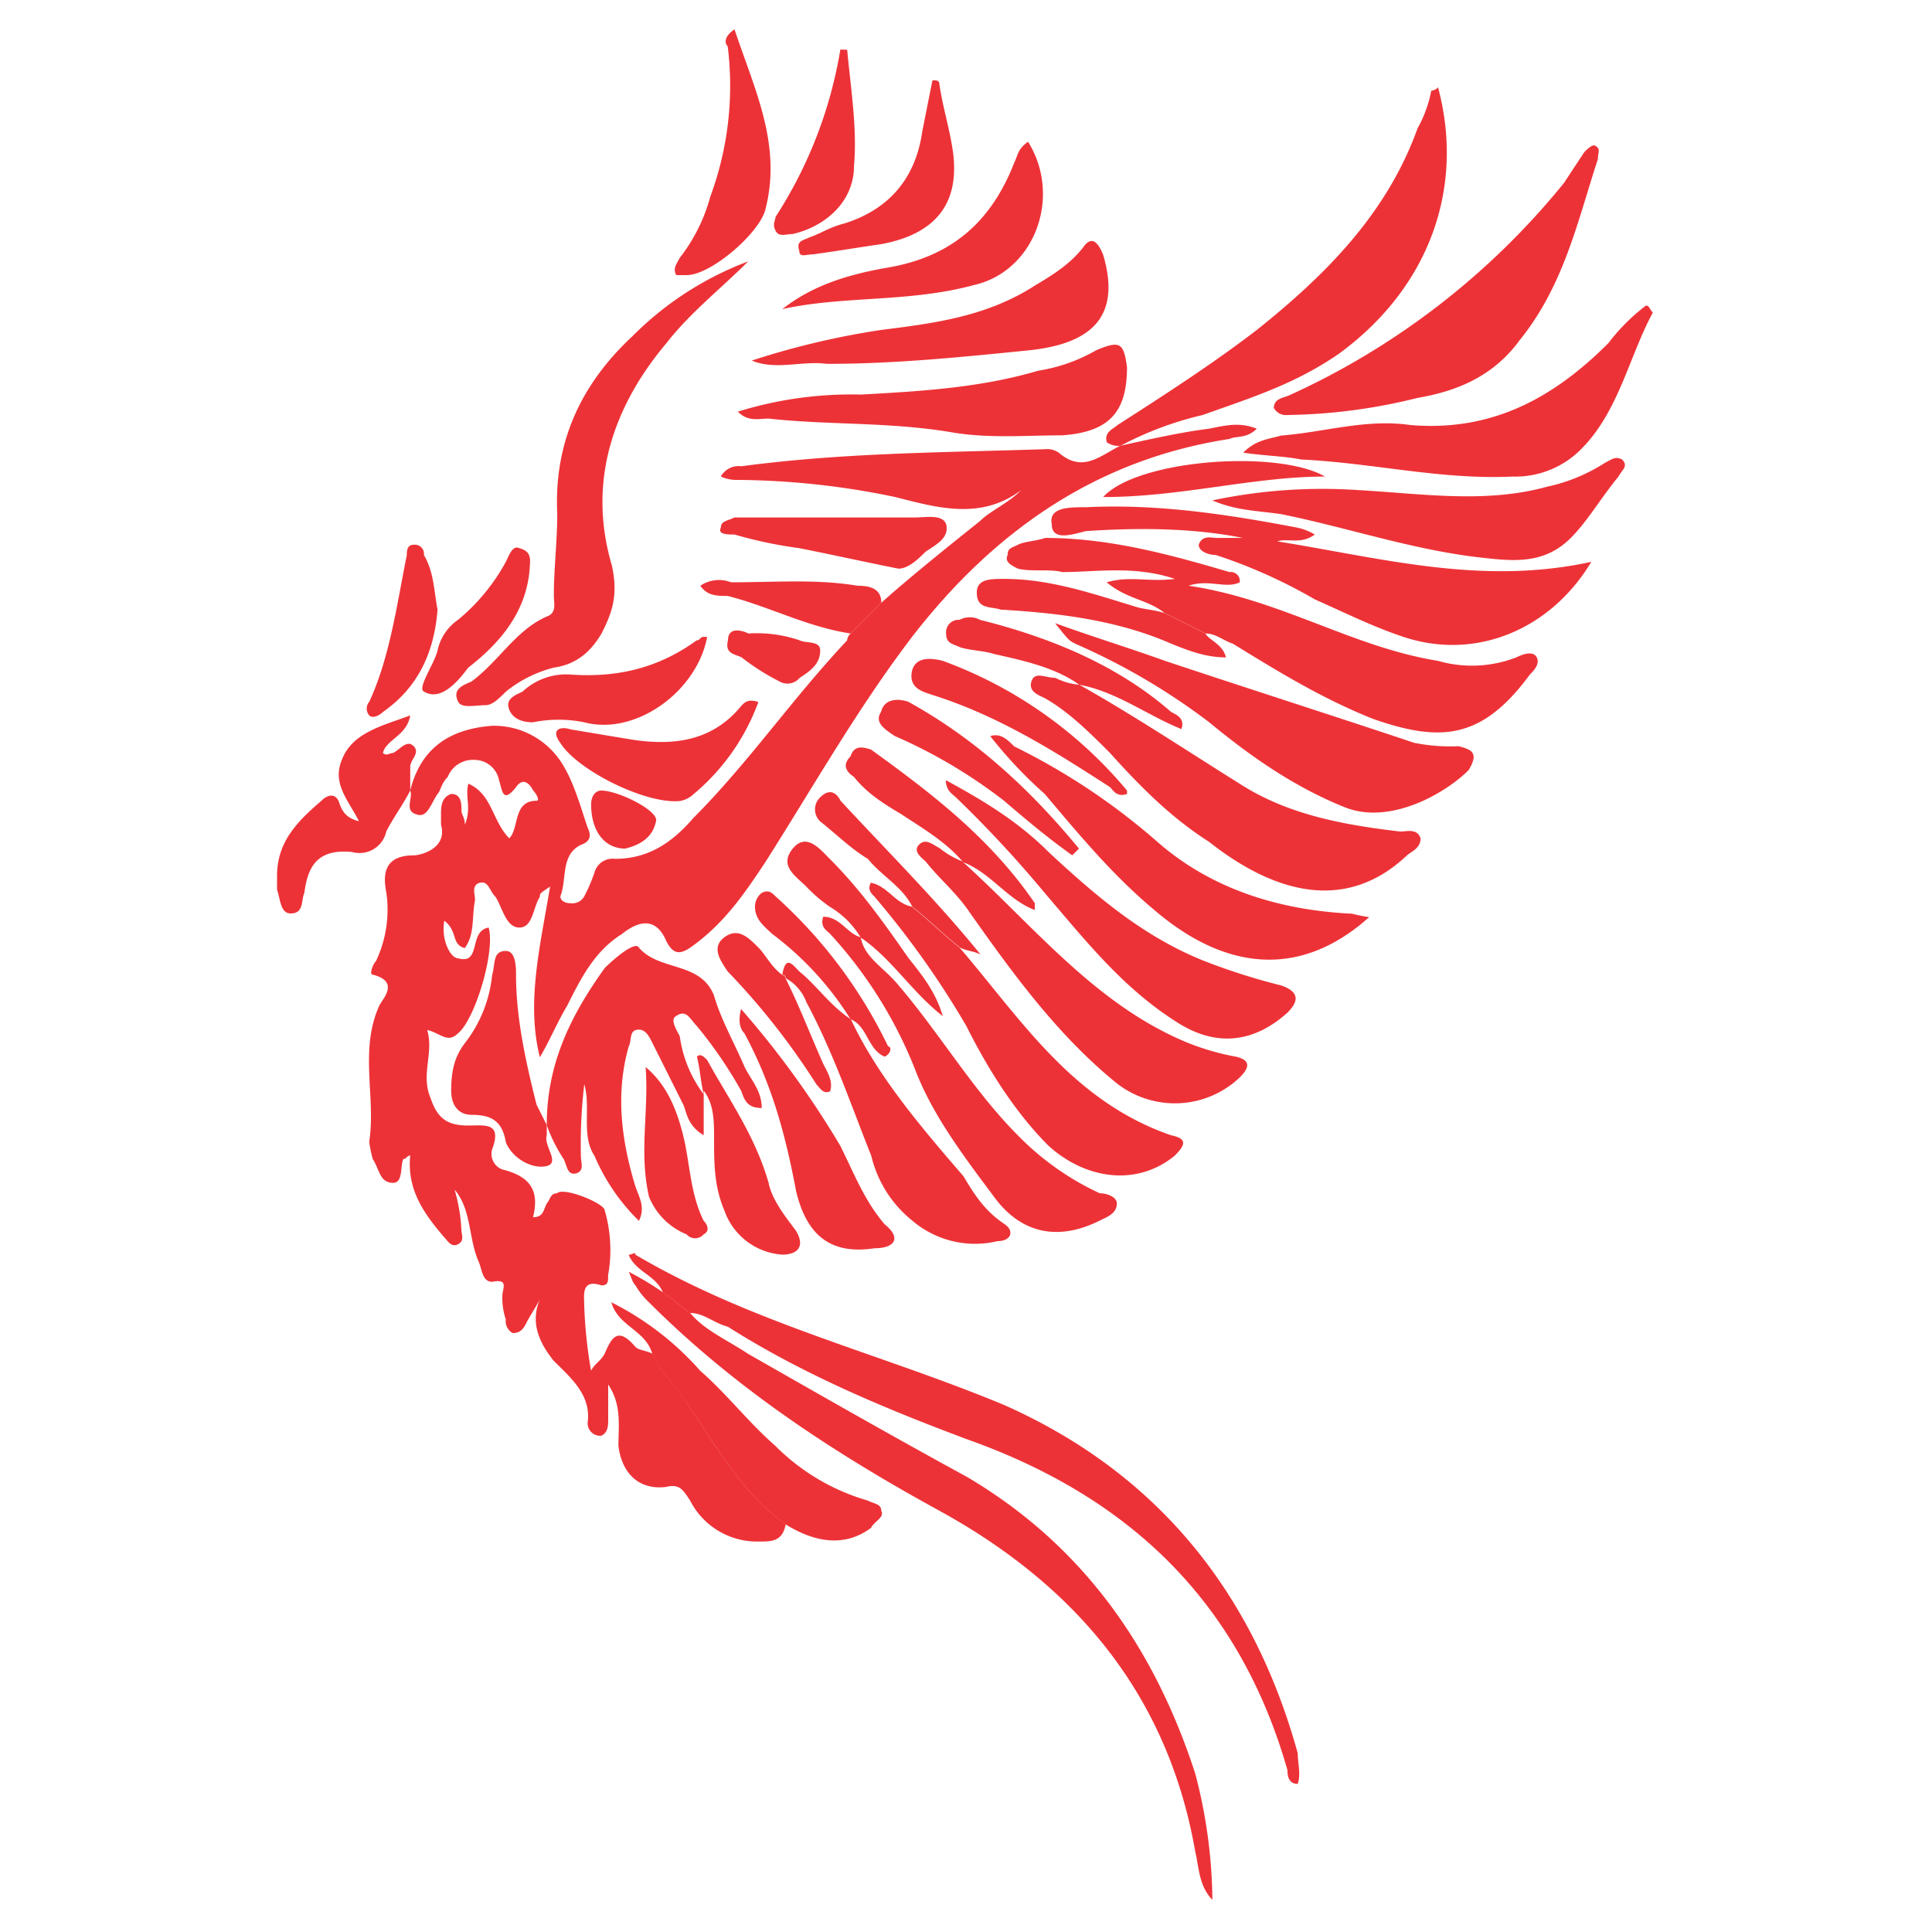 <svg id="Layer_1" data-name="Layer 1" xmlns="http://www.w3.org/2000/svg" width="300" height="300" viewBox="0 0 300 300"><defs><style>.cls-1{fill:none;}.cls-2{fill:#ed3237;fill-rule:evenodd;}</style></defs><g id="Layer_1-2" data-name="Layer_1"><path class="cls-1" d="M-144.62,2.43h588.9V297.15h-588.9Z"/><g id="لوگو.eps"><path class="cls-2" d="M122,236.72c-.53,2.65-2.12,2.65-4.24,2.65a11.67,11.67,0,0,1-10.6-6.36c-1.06-1.59-1.59-2.65-3.71-2.12-4.24.53-6.89-2.12-7.42-6.36,0-3.18.53-6.37-1.59-9.54v5.3c0,1.06,0,2.12-1.06,2.65a1.94,1.94,0,0,1-2.12-2.12c.53-4.24-2.65-6.89-5.3-9.54-2.12-2.65-3.71-5.83-2.12-9.54-.53,1.06-1.59,2.65-2.12,3.71S80.66,207,79.6,207a2.12,2.12,0,0,1-1.06-2.12,10.35,10.35,0,0,1-.53-3.71c0-1.07,1.06-2.66-1.59-2.13-1.59,0-1.59-2.12-2.12-3.18-1.59-3.71-1.06-8-3.71-11.13a26.6,26.6,0,0,1,1.06,6.36c0,.53.53,1.59-.53,2.12s-1.59-.53-2.12-1.06c-3.18-3.71-5.83-7.42-5.3-12.72-.53,0-.53.53-1.06.53-.53,1.06,0,3.71-1.59,3.71-2.12,0-2.12-2.12-3.18-3.71a22.58,22.58,0,0,1-.54-2.65c1.07-6.89-1.58-14.31,1.59-21.2.53-1.06,3.19-3.71-1.06-4.77-.53,0,0-1.59.53-2.12A18.65,18.65,0,0,0,60,138.66c-.53-2.65-.53-5.84,4.24-5.84,1.06,0,5.3-1.06,4.24-4.77v-1.59c0-1.06,0-2.65,1.59-3.18,1.59,0,1.59,1.59,1.59,2.65,0,.53.53,1.06.53,2.12,1.06-2.65,0-4.24.53-6.36,3.71,1.59,3.71,5.83,6.36,8.48,1.59-1.59.53-5.83,4.24-5.83.53,0,0-1.06-.53-1.59-.53-1.06-1.59-2.12-2.65-.53-2.12,2.65-2.12.53-2.65-1.06A3.87,3.87,0,0,0,73.76,118a4.2,4.2,0,0,0-4.24,2.65c-1.06,1.06-1.06,2.12-1.59,2.65-1.06,1.59-1.59,3.71-3.18,3.18-2.12-.53-.53-2.65-1.06-3.71,1.59-6.36,5.83-9.54,12.72-10.07A12.46,12.46,0,0,1,87.54,119c1.59,2.65,2.65,6.36,3.71,9.54.54,1.06.54,2.12-1.06,2.65-3.18,1.59-2.12,5.3-3.18,8,0,.53.53,1.06,1.59,1.06a2.12,2.12,0,0,0,2.12-1.06,25.84,25.84,0,0,0,1.59-3.71,2.91,2.91,0,0,1,3.18-2.12c5.3,0,9-2.65,12.19-6.36,8.48-8.48,15.37-18.55,23.86-27.56a1.64,1.64,0,0,1,.53-1.06l4.77-4.78c4.77-4.24,10.07-8.48,15.37-12.72,1.59-1.59,4.24-2.65,6.36-4.77-6.36,4.77-13.25,2.65-19.61,1.06a122.68,122.68,0,0,0-24.38-2.65,5.74,5.74,0,0,1-2.65-.53,3.17,3.17,0,0,1,3.18-1.59c15.9-2.12,31.27-2.12,47.17-2.65a3.14,3.14,0,0,1,2.12.54c3.71,3.18,6.36.53,9.54-1.07,4.77-1.06,9.54-2.12,13.79-2.65,2.65-.53,4.77-1.06,7.42,0-1.59,1.59-3.18,1.06-4.24,1.59-20.68,3.18-36.58,14.31-49.3,30.75-8.48,11.13-15.37,23.32-22.79,35-3.18,4.77-6.36,9.54-11.66,13.25-1.59,1.06-2.65,1.06-3.71-1.06-1.59-3.71-4.24-3.18-6.89-1.06-4.24,2.65-6.37,6.89-8.49,11.13-1.59,2.65-2.65,5.3-4.24,8-2.12-8.48,0-17,1.59-26.5-1.59,1.06-1.59,1.06-1.59,1.59-1.06,1.59-1.06,4.77-3.18,4.77s-2.65-3.18-3.71-4.77c-1.06-1.06-1.06-2.65-2.65-2.12-1.06.53-.53,1.59-.53,2.65-.53,2.65,0,5.3-1.59,7.42-2.12-.53-1.06-2.65-3.18-4.24-.53,3.18,1.06,5.83,2.12,5.83,3.71,1.06,1.59-4.24,4.77-4.77,1.06,3.71-2.12,14.31-4.77,16.43-1.59,1.59-2.65,0-4.77-.53,1.06,3.71-1.06,6.89.53,10.6,1.06,3.19,2.65,4.24,5.83,4.24,2.65,0,5.3-.53,3.71,3.72A2.57,2.57,0,0,0,78,181.59c4.24,1.06,5.83,3.18,4.77,7.42,1.59,0,1.59-1.06,2.12-2.12.53-.53.53-1.59,1.59-1.59,1.06-1.06,7.42,1.59,7.42,2.65A22,22,0,0,1,94.43,198c0,1.06,0,1.59-1.06,1.59-3.18-1.06-2.65,1.59-2.65,3.18a72.42,72.42,0,0,0,1.06,10.07c.53-1.06,1.59-1.59,2.12-2.65C95,207.56,96,206,98.67,209.15c.54.53,1.59.53,2.66,1.06a19,19,0,0,0,3.71,5.3c5.3,7.42,9.54,15.9,17,21.21Z"/><path class="cls-2" d="M180.84,95.19c-2.65-2.12-5.83-2.12-9-4.77,3.71-1.06,6.36,0,10.6-.53-6.36-2.12-12.19-1.06-17.49-1.06-2.12-.53-4.77,0-6.89-.53-1.06-.53-2.12-1.06-1.59-2.12,0-1.06.53-1.06,1.59-1.59s2.65-.53,4.24-1.06c10.07,0,19.61,2.65,28.62,5.3a1.41,1.41,0,0,1,1.59,1.59c-2.12,1.06-4.77-.53-7.95.53,14.31,2.12,25.44,9.54,38.7,11.66a19.07,19.07,0,0,0,12.19-.53c1.06-.53,2.65-1.06,3.18,0s-.53,2.12-1.06,2.65c-7.42,10.07-13.79,10.6-24.39,6.89-7.95-3.18-14.84-7.42-21.73-11.66-1.59-.53-2.65-1.59-4.24-1.59l-6.36-3.18ZM102.92,200.67c-1.06-2.65-4.24-3.18-5.3-5.83.53,0,1.06-.53,1.06,0,18,10.61,38.17,15.38,57.25,23.33,23.85,10.6,38.69,29.15,45.58,54.06,0,1.59.53,3.18,0,4.77-1.59,0-1.59-1.59-1.59-2.12-7.42-26-24.38-42.4-49.82-51.41C137.38,218.7,124.65,213.4,113,206c-2.12-.53-3.71-2.12-5.83-2.12-1.59-1.07-2.65-2.12-4.24-3.18Z"/><path class="cls-2" d="M102.92,200.67c1.59,1.07,2.65,2.12,4.24,3.18,2.12,2.66,5.83,4.25,9,6.37,11.14,6.36,22.27,12.72,33.93,19.08,18,10.6,29.15,26.5,35.51,46.12A79.56,79.56,0,0,1,188.26,295c-2.12-2.12-2.12-5.3-2.65-7.42-4.24-24.39-18.55-41.35-39.75-53-16.44-9-31.81-19.08-45.06-32.33a11.56,11.56,0,0,1-2.12-2.65c-.53-.53-.53-1.06-1.06-2.12a46.61,46.61,0,0,1,5.3,3.18ZM204.16,83c-2.12,1.59-4.24.53-5.83,1.06,16.44,2.65,31.81,6.89,48.77,3.18-6.36,10.6-18,15.37-29.16,11.66-4.77-1.59-9-3.71-13.78-5.83a80.09,80.09,0,0,0-15.37-6.89c-1.06,0-2.65-.53-2.65-1.59.53-1.59,2.12-1.06,2.65-1.06H193c-7.95-1.59-16.43-1.59-24.38-1.06-2.12.53-5.3,1.59-5.3-1.06-.53-2.65,2.65-2.65,5.3-2.65,11.13-.53,21.73,1.06,32.86,3.18A9,9,0,0,1,204.16,83ZM174,69.22a3.19,3.19,0,0,1-2.12-.53c-.53-1.59,1.06-2.12,1.59-2.65,7.42-4.77,14.84-9.54,21.73-14.84,10.61-8.48,20.15-18,24.92-31.28a19,19,0,0,0,2.12-5.83,1.64,1.64,0,0,0,1.06-.53c4.24,15.9-1.59,31.28-15.37,41.35-6.89,4.77-13.79,6.89-21.21,9.54A52.41,52.41,0,0,0,174,69.22Z"/><path class="cls-2" d="M197.8,63.39c0-1.59,1.59-1.59,2.65-2.12A117.43,117.43,0,0,0,242.86,28.4L246,23.63c.53-.53,1.06-1.06,1.59-1.06,1.06.53.53,1.06.53,2.12C245,34.23,242.86,44.3,236,52.79c-4.24,5.83-10.07,8-15.9,9a87.63,87.63,0,0,1-20.15,2.65,2.12,2.12,0,0,1-2.12-1.06Zm-30.21,42.93c8.48,4.78,16.43,10.08,24.91,15.38,7.42,4.77,15.9,6.36,24.91,7.42,1.06,0,2.65-.53,3.18,1.06,0,1.59-1.59,2.12-2.12,2.65-9.54,9-20.67,5.83-30.74-2.12-5.83-3.71-10.6-8.48-15.37-13.79-3.18-3.18-6.36-6.36-10.07-8.48-1.06-.53-2.65-1.06-2.12-2.65s2.12-.53,3.71-.53a9.83,9.83,0,0,0,3.71,1.06ZM84.9,174.7c0-9.54,3.71-17,9-24.38,1.59-1.59,4.77-4.24,5.3-3.18,3.18,3.71,9.54,2.12,11.66,7.42,1.06,3.71,3.18,7.42,4.77,11.13,1.06,2.12,2.65,3.71,2.65,6.36-2.12,0-2.65-1.06-3.18-2.65a67.5,67.5,0,0,0-6.89-10.07c-1.06-1.06-1.59-2.65-3.18-1.59-1.06.53,0,2.12.53,3.18a19.24,19.24,0,0,0,3.71,9v6.36c-2.65-1.59-2.65-3.71-3.18-4.77L101.33,162c-.53-1.06-1.06-2.12-2.12-2.12-1.59,0-1.06,1.59-1.59,2.65-2.12,7.42-1.06,14.84,1.06,21.74.53,1.58,1.59,3.18.53,5.3a31.11,31.11,0,0,1-6.89-10.08c-2.12-3.18-.53-7.42-1.59-11.13a78.27,78.27,0,0,0-.53,11.13c0,1.07.53,2.12-.53,2.65-1.59.54-1.59-1.06-2.12-2.12a24.53,24.53,0,0,1-2.65-5.3ZM116.17,40.6c-4.24,4.23-9,7.95-12.72,12.72C95,63.39,91.26,75.05,95,87.77c1.06,4.77,0,7.42-1.59,10.6-1.59,2.65-3.71,4.77-7.42,5.3a19.58,19.58,0,0,0-7.42,3.71c-1.06,1.07-2.12,2.12-3.18,2.12-1.59,0-3.71.54-4.24-.53-1.06-2.12,1.06-2.65,2.12-3.18,4.24-3.18,6.89-8,11.66-10.07C86.49,95.19,86,93.6,86,92.54c0-4.24.53-8.48.53-12.72C86,68.69,90.2,59.68,98.15,52.26a50.3,50.3,0,0,1,18-11.66h0Z"/><path class="cls-2" d="M163.88,96.78c5.83,2.12,11.13,3.72,17,5.83,12.72,4.24,26,8.49,38.7,12.73a28,28,0,0,0,6.89.53c2.12.53,3.18,1.06,1.58,3.71-3.71,3.71-12.19,8.48-19.08,5.83-8-3.18-14.84-8-21.2-13.25A101,101,0,0,0,167.06,100c-1.07-.53-1.07-.53-3.19-3.18Zm92.76-48.23c-3.71,6.89-5.3,15.37-11.13,21.2A14.36,14.36,0,0,1,234.91,74c-11.14.53-21.74-2.12-32.87-2.65-2.65-.53-5.3-.53-9-1.06,2.12-2.12,4.24-2.12,5.83-2.65C205.75,67.1,212.12,65,219,66c12.73,1.06,22.27-4.24,30.75-12.72a30.37,30.37,0,0,1,5.83-5.83c.53,0,.53.53,1.06,1.06ZM149,147.14c9.54,11.13,17.49,23.85,32.86,29.15,2.65.53,2.12,1.59.53,3.18-5.83,4.77-13.78,3.72-19.61-1.59-5.3-5.3-9.54-12.19-12.72-18.55a137.93,137.93,0,0,0-14.31-20.14c-.53-.53-1.06-1.06-.53-2.12,2.65.53,3.71,3.18,6.36,3.71,2.65,2.12,4.77,4.24,7.42,6.36Z"/><path class="cls-2" d="M149.57,133.89c11.13,10.07,20.67,22.26,35,28.09A39,39,0,0,0,192,164.1c2.12.53,2.12,1.59.53,3.18a14.63,14.63,0,0,1-19.61.53c-9-7.42-15.9-17-22.26-26-2.12-3.18-4.77-5.3-6.89-8-.53-.53-2.12-1.59-1.06-2.65s2.12,0,3.18.53a13.28,13.28,0,0,0,3.71,2.12Zm63.08,8.48c-10.61,9.54-22.27,8.48-33.4-1.06-6.36-5.3-11.66-11.66-17-18a68.34,68.34,0,0,1-8.48-9c1.59-.53,2.65.53,3.71,1.59a101.87,101.87,0,0,1,22.26,14.84c8.48,7.42,19.09,10.61,30.21,11.14a23.21,23.21,0,0,0,2.66.53ZM188.26,77.7a82.66,82.66,0,0,1,22.79-1.59c9.54.53,19.62,2.12,29.16-.53a27,27,0,0,0,9-3.71c1.06-.53,1.59-1.06,2.65-.53,1.06,1.06,0,1.59-.53,2.65-2.65,3.18-4.77,6.89-7.42,9.54-3.71,3.71-7.95,3.71-12.72,3.18-11.13-1.06-21.74-4.77-32.34-6.89-3.71-.53-6.89-.53-10.6-2.12Z"/><path class="cls-2" d="M146.92,121.17c5.83,3.18,11.13,6.36,15.9,11.13,7.42,6.89,14.84,13.25,24.38,17A98.9,98.9,0,0,0,198.86,153c3.18,1.06,2.65,2.65,1.06,4.24-5.3,4.77-11.13,5.3-17,1.59-8.48-5.3-14.31-12.72-20.67-20.14a182.65,182.65,0,0,0-13.78-14.84c-.53-.53-1.59-1.06-1.59-2.65Zm-13.26,24.38c.54,3.18,3.72,4.77,5.84,7.42,6.36,7.42,11.66,16.43,18.55,23.32a42.76,42.76,0,0,0,12.72,9c1.06,0,2.65.53,2.65,1.59,0,1.59-1.59,2.12-2.65,2.65-6.36,3.19-12.19,2.12-16.43-3.71-4.77-6.36-9.54-12.72-12.19-19.61A68,68,0,0,0,128.89,145c-.53-.53-1.59-1.06-1.06-2.65,2.65,0,3.71,2.65,5.83,3.18ZM114.58,63.92a59.39,59.39,0,0,1,19.09-2.65c9.54-.53,18.55-1.06,27.56-3.71a26.09,26.09,0,0,0,9-3.18C174,52.79,174.48,53.31,175,57c0,6.89-2.65,10.07-10.07,10.6-5.83,0-11.66.53-17.49-.53C137.91,65.51,128.37,66,119.36,65c-1.59,0-3.18.53-4.77-1.06Zm6.89,87.46c.53-3.18,1.59-1.59,2.65-.53,2.65,2.12,4.77,5.3,8,7.42,4.23,9,11.13,17,17.49,24.38,1.59,2.65,3.18,5.3,6.36,7.42,1.59,1.06,1.06,2.65-1.06,2.65a15,15,0,0,1-13.25-3.18,18.35,18.35,0,0,1-6.37-10.07c-3.18-7.95-5.83-15.9-10.07-23.85a7.13,7.13,0,0,0-3.18-3.71.52.52,0,0,0-.53-.53ZM116.7,56a124.35,124.35,0,0,1,20.15-4.77c8.48-1.06,16.43-2.12,23.85-6.89,2.65-1.59,5.3-3.18,7.42-5.83,1.06-1.59,2.12-1.59,3.18,1.06,2.65,9-1.06,13.78-11.66,14.84S139,56.5,128.37,56.5c-3.72-.53-8,1.06-11.66-.53ZM122,236.72c-7.42-5.3-11.66-13.78-17-21.2a19,19,0,0,1-3.71-5.3c-1.06-3.72-5.3-4.24-6.36-8a45.63,45.63,0,0,1,13.78,10.61c4.24,3.71,7.42,7.95,11.66,11.66A33.28,33.28,0,0,0,134.72,233c1.07.53,2.12.53,2.12,1.59.54,1.06-1.06,1.59-1.58,2.65-4.25,3.18-9,2.12-13.26-.53Zm-6.89-80a143.26,143.26,0,0,1,15.37,21.2c2.12,4.24,3.72,8.48,6.89,12.19,2.65,2.12,1.59,3.72-1.59,3.72-6.89,1.06-10.6-2.12-12.19-9-1.59-8.48-3.71-16.43-8-24.38-.53-.53-1.06-1.59-.53-3.71Z"/><path class="cls-2" d="M121.47,48c4.78-3.72,10.08-5.3,15.91-6.37,10.07-1.59,16.43-6.89,20.14-16.43.53-1.06.53-2.12,2.12-3.18,5.3,8.48,1.06,20.14-8.48,22.26C141.09,47,131,45.89,121.47,48ZM63.7,122.75c-1.06,2.12-2.65,4.24-3.72,6.37a4.25,4.25,0,0,1-5.3,3.18c-5.3-.53-6.89,2.12-7.42,6.36-.53,1.06,0,3.18-2.12,3.18-1.59,0-1.59-2.12-2.12-3.71V136c0-5.3,3.18-8.48,6.89-11.66,1.06-1.06,2.12-1.06,2.65,0,.53,1.59,1.07,2.65,3.18,3.18-1.59-3.18-4.23-5.83-2.65-9.54,1.59-4.24,6.37-5.3,10.61-6.89-.53,3.18-3.72,3.71-4.24,5.83.53.53,1.06,0,1.59,0,1.06-.53,2.12-2.12,3.18-1.06s-.53,2.12-.53,3.18v3.71ZM84.9,174.7v1.59c-.53,1.59,2.12,4.24,0,4.77s-5.3-1.06-6.36-3.71c-.53-3.18-2.12-4.24-5.3-4.24-2.12,0-3.18-1.59-3.18-3.71,0-3.18.53-5.3,2.12-7.42a20.46,20.46,0,0,0,4.24-10.6c.53-1.59,0-3.72,2.12-3.72,1.59,0,1.59,2.65,1.59,3.72,0,6.89,1.59,13.78,3.18,20.14l1.59,3.18ZM114.05,4.55c3.18,9.54,7.42,18,4.77,28.09-1.06,3.72-8.48,10.08-12.19,10.08H105c-.53-1.07,0-1.59.53-2.65a26.87,26.87,0,0,0,4.77-9.55A49.59,49.59,0,0,0,113,7.2c-.53-.53-.53-1.59,1.07-2.65ZM117.76,109a33.66,33.66,0,0,1-10.07,14.32,4,4,0,0,1-2.12,1.06c-5.3.53-15.9-4.77-18.55-9-1.59-2.12,0-2.65,1.59-2.12,3.18.53,6.36,1.07,9.54,1.59,6.89,1.06,12.72,0,17-5.3.53-.53,1.06-1.06,2.65-.53Z"/><path class="cls-2" d="M109.81,98.9c-1.59,8.49-11.13,15.38-19.08,13.26a20.07,20.07,0,0,0-8,0c-1.59,0-3.18-.53-3.71-2.12s1.06-2.12,2.12-2.65a9.92,9.92,0,0,1,7.42-2.65c7.42.53,13.78-1.07,19.61-5.3.53,0,.53-.54,1.06-.54Zm-.53,71c-.53-2.12-.53-3.71-1.06-5.83.53-.53,1.06,0,1.59.53,3.18,5.83,7.42,11.66,9.54,19.08.53,2.65,2.65,5.3,4.24,7.42,1.59,2.66,0,3.72-2.12,3.72a10.26,10.26,0,0,1-9-6.89c-1.59-3.72-1.59-7.42-1.59-11.14,0-2.65,0-5.3-1.59-7.42v.53ZM145.86,13c.53,3.71,1.59,6.89,2.12,10.6q1.59,11.94-11.13,14.31c-3.72.54-6.89,1.07-10.61,1.59-1.06,0-2.12.53-2.12-.53-.53-1.59.53-1.59,1.59-2.12,1.59-.53,3.18-1.59,5.3-2.12,6.89-2.12,11.14-6.89,12.2-14.31q.79-4,1.58-7.95c.54,0,1.07,0,1.07.53ZM139.5,88.3c-5.3-1.06-10.07-2.12-15.38-3.18A68.43,68.43,0,0,1,114.05,83c-1.06,0-2.65,0-2.12-1.06,0-1.06,1.06-1.06,2.12-1.59h28.1c1.59,0,4.24-.53,4.77,1.06.53,2.12-1.59,3.18-3.18,4.24-1.06,1.06-2.65,2.65-4.24,2.65Z"/><path class="cls-2" d="M131.55,7.73c.53,5.83,1.58,12.19,1.06,18,0,5.84-4.77,9.54-9.54,10.61-1.07,0-2.12.53-2.65-.53s0-1.59,0-2.12a68.13,68.13,0,0,0,10.07-26ZM175,123.29c-1.59.53-2.12-.54-2.65-1.07-9-5.83-17.49-11.13-27.56-14.31-1.59-.53-3.71-1.06-3.18-3.71.53-2.12,2.65-2.12,4.77-1.59A67.38,67.38,0,0,1,175,122.75Zm-25.44,10.6c-2.65-3.18-6.36-5.3-9.54-7.42-2.65-1.59-5.3-3.18-7.42-5.83-1.59-1.07-1.59-2.12-.53-3.19.53-1.59,1.58-1.59,3.18-1.06,9.54,6.89,18.55,13.79,25.44,23.86v1.06c-4.24-1.59-6.89-5.83-11.13-7.42Zm31.27-38.7,6.36,3.18c.53,1.06,2.65,1.59,3.18,3.71-3.18,0-5.83-1.06-8.48-2.12-8.48-3.71-17.49-4.76-26.5-5.3-1.59-.53-3.71,0-3.71-2.65,0-2.12,2.12-2.12,4.24-2.12,6.89,0,13.25,2.12,20.14,4.24,1.59.53,3.18.53,4.77,1.07Zm-13.25,11.13c-3.71-2.65-8.48-3.71-13.25-4.77-1.59-.53-3.71-.53-5.3-1.06-1.06-.53-2.12-.53-2.12-2.12A1.94,1.94,0,0,1,149,96.25a3.38,3.38,0,0,1,3.18,0c10.6,2.65,21.2,6.89,29.68,14.31,1.06.54,2.12,1.07,1.59,2.65-5.3-2.12-10.07-5.83-15.9-6.89Zm-1.06,26.51c-3.71-2.65-6.89-5.3-10.6-8.48a79.48,79.48,0,0,0-17-10.07c-1.59-1.07-3.18-2.12-2.12-3.72.53-2.12,2.65-2.12,4.24-1.59,10.6,5.84,19.08,13.79,26.5,22.8l-1.06,1.06ZM67.94,94.66c-.53,6.89-3.18,12.19-8.48,15.9-.53.53-1.59,1.06-2.12.53a1.61,1.61,0,0,1,0-2.12c3.18-6.89,4.24-14.84,5.83-22.79,0-.53,0-1.59,1.06-1.59a1.41,1.41,0,0,1,1.59,1.59c1.59,2.65,1.59,5.83,2.12,8.48ZM82.25,88.3c-.53,6.89-4.77,11.66-9.54,15.37-1.59,2.12-4.24,5.3-6.89,3.72-1.06-.54,1.59-4.24,2.12-6.37a7.72,7.72,0,0,1,3.18-4.77,30.71,30.71,0,0,0,7.42-9c.53-1.06,1.06-2.65,2.12-2.12,2.12.53,1.59,2.12,1.59,3.18Zm18,77.39c3.18,2.65,4.77,6.36,5.83,10.6s1.06,9,3.18,13.26c.53.53,1.06,1.58,0,2.12a1.75,1.75,0,0,1-2.65,0,10.55,10.55,0,0,1-5.83-5.84c-1.59-6.89,0-13.25-.53-20.14ZM136.85,93.6l-4.77,4.77c-6.89-1.06-12.73-4.24-19.09-5.83-1.59,0-3.18,0-4.24-1.59a5.15,5.15,0,0,1,4.77-.53c6.89,0,13.25-.53,19.61.53,2.12,0,3.72.53,3.72,2.65Zm-3.19,52a13.68,13.68,0,0,0-4.77-4.77,23.05,23.05,0,0,1-3.71-3.18c-1.59-1.59-4.24-3.18-2.12-5.83s4.24,0,5.83,1.59c4.77,4.77,8.49,10.07,12.19,15.37,2.12,2.65,4.24,5.3,5.31,9-4.78-3.71-8-9-12.73-12.19Zm-12.19,5.83a.52.52,0,0,1,.53.53c2.12,4.24,3.72,8.48,5.84,13.25.53,1.06,1.59,2.65,1.06,4.24-1.06.53-1.59-.53-2.12-1.06A110.77,110.77,0,0,0,113,150.85c-1.06-1.59-2.65-3.71-.53-5.3s3.72,0,5.3,1.59c1.07,1.06,2.12,3.18,3.72,4.24ZM205.75,74c-11.13,0-22.26,3.18-34.45,3.18C176.6,71.34,198.33,69.75,205.75,74Zm-73.67,84.28A48.71,48.71,0,0,0,119.88,145c-1.06-1.06-2.65-2.12-2.65-4.24a2.75,2.75,0,0,1,1.06-2.12c1.07-.53,1.59,0,2.12.53a74.82,74.82,0,0,1,17.5,23.32c.53,0,.53,1.06-.53,1.59C134.73,163,134.73,159.33,132.08,158.27Zm17-11.13c-2.65-2.12-4.77-4.24-7.42-6.36-1.59-3.18-4.77-4.77-6.89-7.42-2.65-1.59-4.77-3.72-7.42-5.83a2.57,2.57,0,0,1,0-3.72c1.59-1.59,2.65-.53,3.18.53,7.42,8,14.84,15.38,21.73,23.86-1.06-.53-2.12-.53-3.18-1.06ZM116.17,98.37a20.6,20.6,0,0,1,8,1.06c1.07.53,3.19,0,3.19,1.59,0,2.12-1.59,3.19-3.19,4.24a2.47,2.47,0,0,1-3.18.53,35.65,35.65,0,0,1-5.83-3.71c-1.06-.53-2.65-.53-2.12-2.65,0-2.12,2.12-1.59,3.18-1.06Zm-19.08,33.4c-3.18,0-5.3-2.65-5.3-6.89,0-1.06.53-2.12,1.59-2.12,2.65,0,9,3.18,8.48,4.77C101.33,130.18,99.21,131.24,97.09,131.77Z"/></g></g></svg>